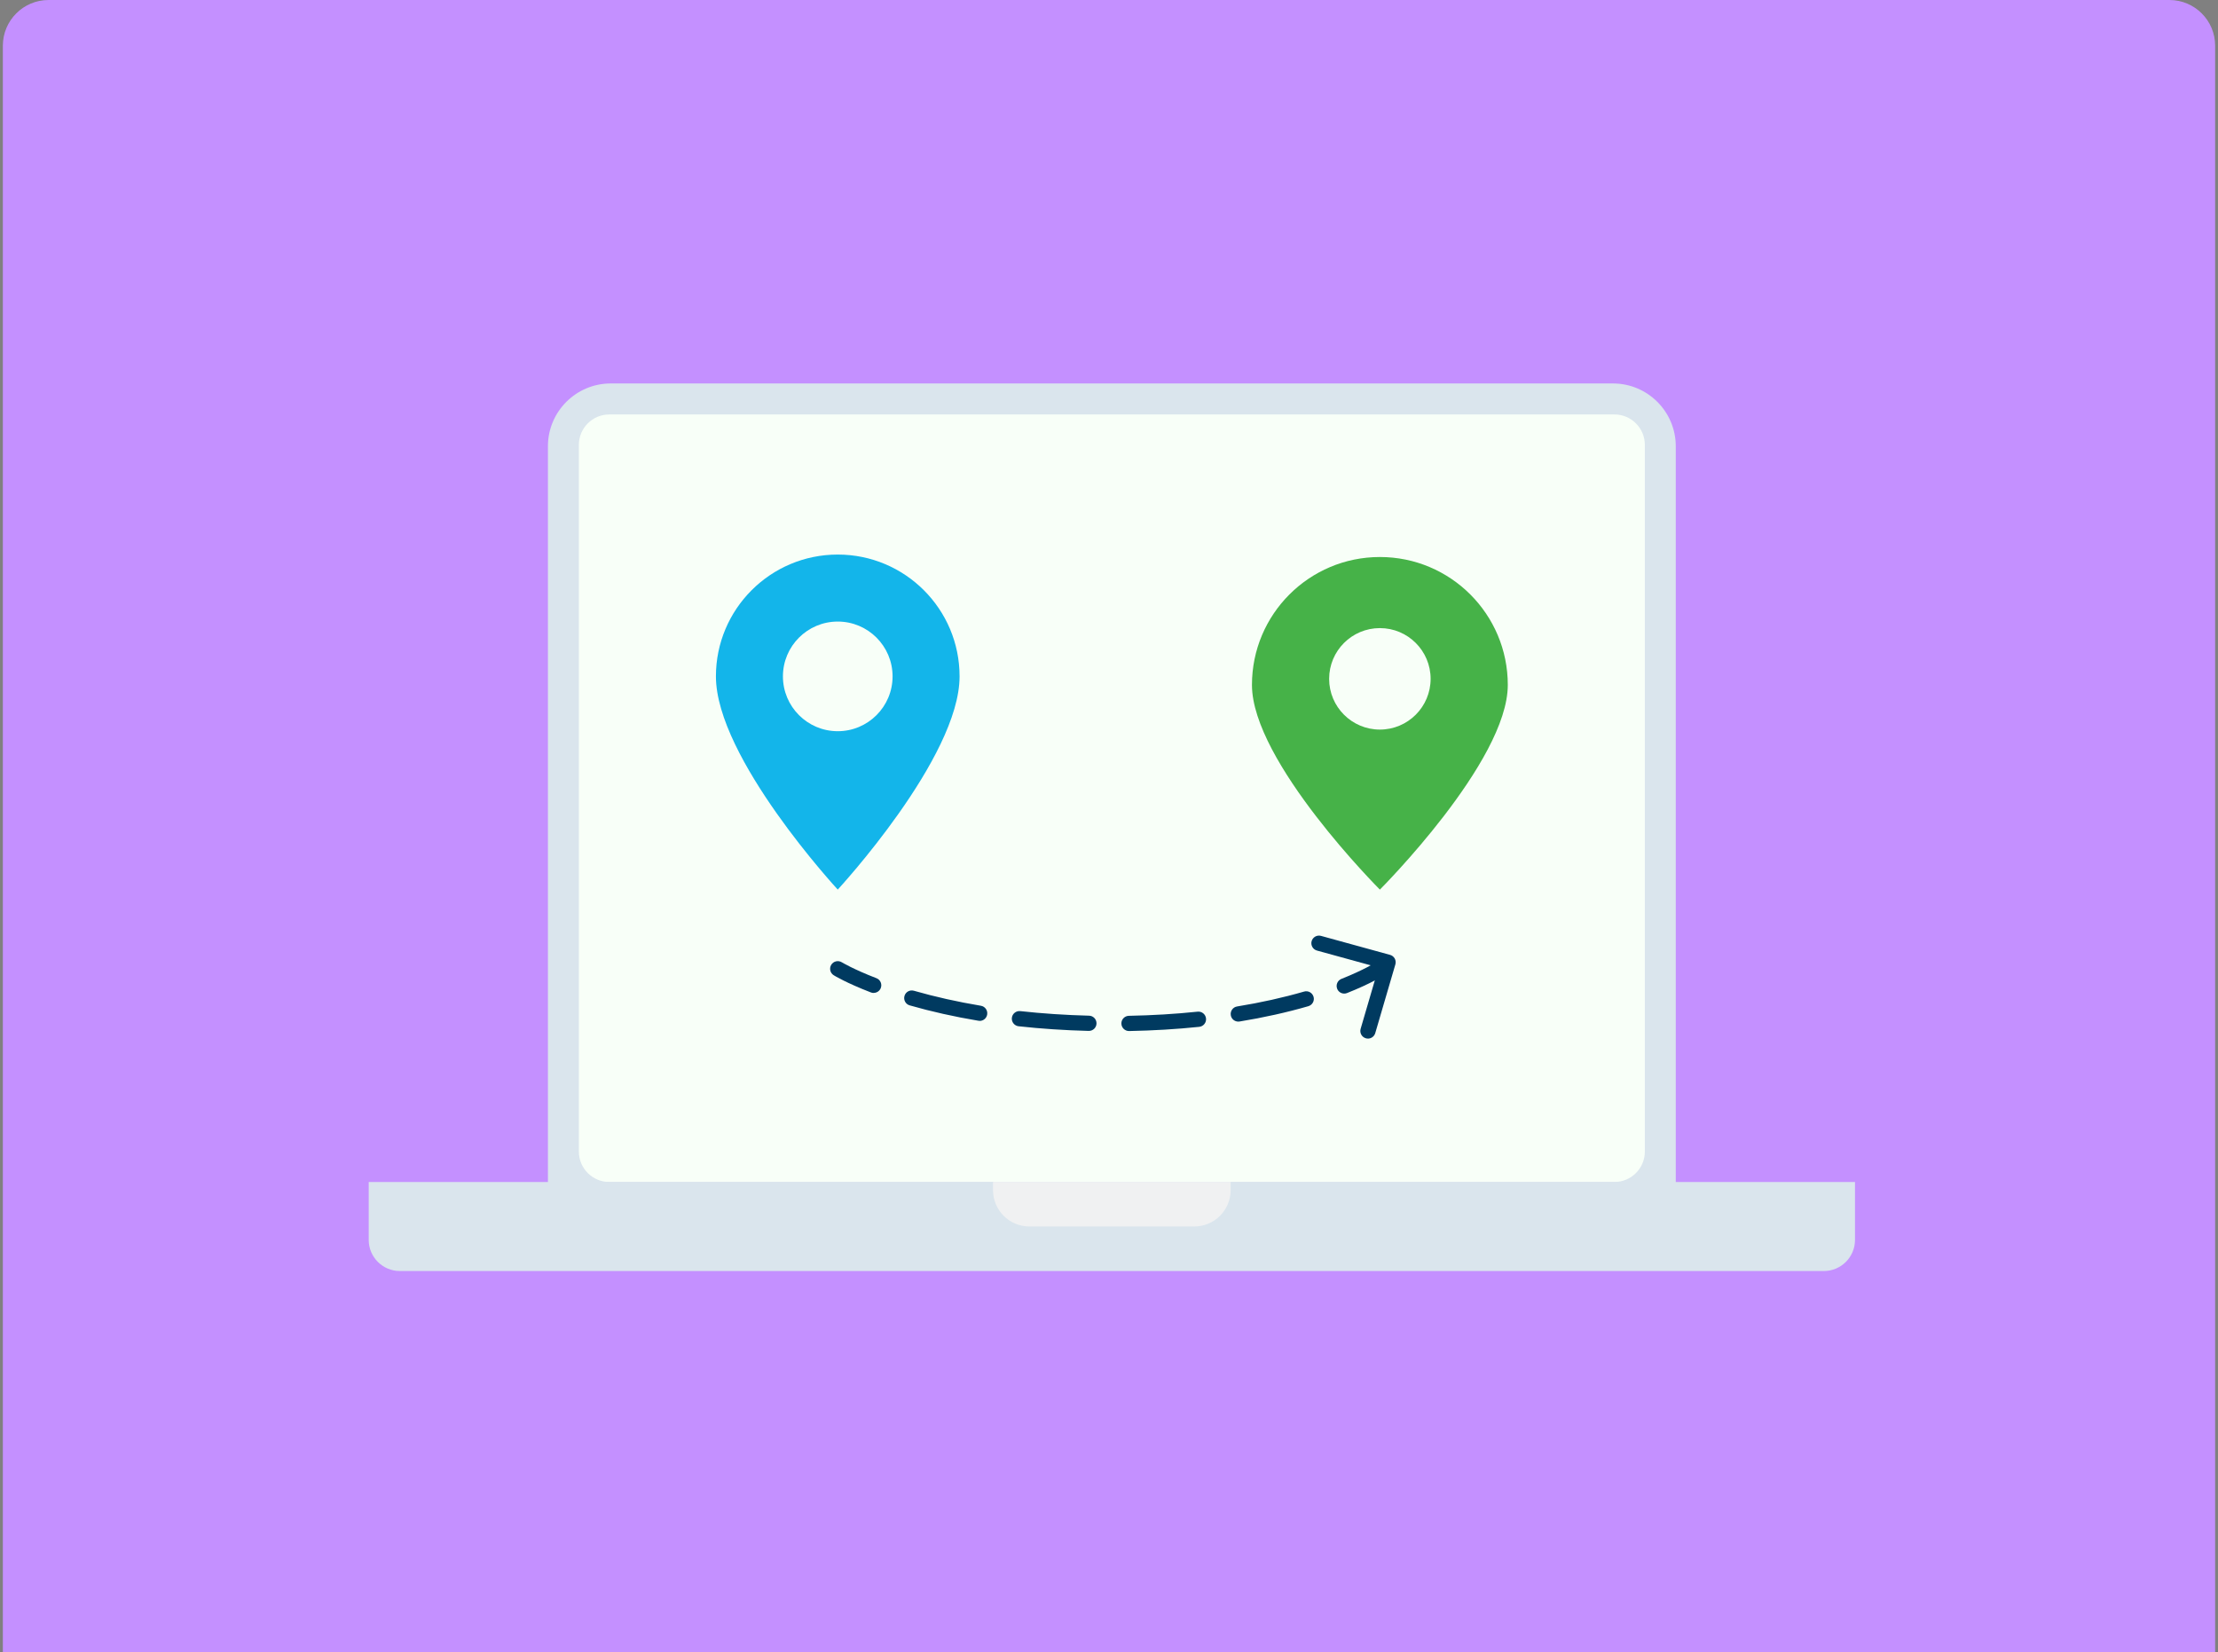 <svg width="388" height="289" viewBox="0 0 388 289" fill="none" xmlns="http://www.w3.org/2000/svg">
<rect x="0" y="0" width="388" height="289" fill="#808080" stroke="none"/>
<path d="M0.5 8C0.5 3.582 4.082 0 8.5 0H379.5C383.918 0 387.5 3.582 387.5 8V289H0.5V8Z" fill="#C490FF"/>
<g clip-path="url(#clip0_5074_69088)">
<path d="M95.85 207.265V78.07C95.85 72.001 100.773 67.078 106.841 67.078H282.155C288.223 67.078 293.146 72.001 293.146 78.07V207.265" fill="#DAE5ED"/>
<path d="M282.409 72.5H106.59C103.647 72.5 101.262 74.885 101.262 77.828V201.434C101.262 204.377 103.647 206.762 106.59 206.762H282.409C285.352 206.762 287.737 204.377 287.737 201.434V77.828C287.737 74.885 285.352 72.5 282.409 72.5Z" fill="#F8FFF8"/>
<path d="M324.5 206.766V216.889C324.5 219.899 322.06 222.339 319.05 222.339H69.95C66.94 222.339 64.5 219.899 64.5 216.889V206.766H324.5Z" fill="#DAE5ED"/>
<path d="M208.923 214.547H180.073C176.562 214.547 173.711 211.696 173.711 208.185V206.758H215.279V208.185C215.279 211.696 212.429 214.547 208.918 214.547H208.923Z" fill="#F0F1F2"/>
<path d="M146.55 97.008C134.78 97.008 125.238 106.55 125.238 118.319C125.238 132.571 146.55 155.614 146.55 155.614C146.55 155.614 167.861 132.571 167.861 118.319C167.861 106.55 158.319 97.008 146.55 97.008ZM146.55 127.909C141.254 127.909 136.96 123.615 136.96 118.319C136.96 113.023 141.254 108.729 146.55 108.729C151.846 108.729 156.14 113.023 156.14 118.319C156.14 123.615 151.846 127.909 146.55 127.909Z" fill="#13B5EA"/>
<path d="M241.385 97.438C229.024 97.438 219.008 107.454 219.008 119.815C219.008 133.241 241.385 155.618 241.385 155.618C241.385 155.618 263.762 133.241 263.762 119.815C263.762 107.454 253.746 97.438 241.385 97.438ZM241.385 127.625C236.483 127.625 232.509 123.651 232.509 118.749C232.509 113.847 236.483 109.873 241.385 109.873C246.286 109.873 250.261 113.847 250.261 118.749C250.261 123.651 246.286 127.625 241.385 127.625Z" fill="#46B248"/>
<path d="M239.296 181.676C239.174 181.676 239.046 181.66 238.923 181.623C238.215 181.415 237.815 180.675 238.018 179.971L241.161 169.241L230.378 166.279C229.669 166.082 229.253 165.352 229.445 164.643C229.642 163.935 230.372 163.519 231.081 163.711L243.17 167.035C243.516 167.131 243.804 167.36 243.98 167.669C244.155 167.984 244.193 168.351 244.097 168.692L240.575 180.723C240.405 181.303 239.872 181.682 239.296 181.682V181.676Z" fill="#003A60"/>
<path d="M152.831 173.697C152.671 173.697 152.511 173.67 152.351 173.606C148.078 171.96 145.937 170.66 145.851 170.601C145.223 170.218 145.026 169.397 145.414 168.768C145.798 168.14 146.619 167.948 147.247 168.326C147.247 168.326 149.298 169.568 153.316 171.113C154.003 171.379 154.344 172.146 154.078 172.834C153.875 173.361 153.369 173.686 152.836 173.686L152.831 173.697Z" fill="#003A60"/>
<path d="M197.499 180.359C196.774 180.359 196.183 179.778 196.167 179.053C196.151 178.318 196.737 177.711 197.472 177.695C201.602 177.615 205.651 177.375 209.508 176.97C210.238 176.896 210.893 177.423 210.973 178.158C211.048 178.888 210.52 179.544 209.785 179.623C205.848 180.034 201.724 180.279 197.52 180.359C197.51 180.359 197.504 180.359 197.494 180.359H197.499ZM190.477 180.337C190.477 180.337 190.456 180.337 190.445 180.337C186.263 180.231 182.139 179.959 178.186 179.522C177.456 179.442 176.928 178.782 177.008 178.052C177.088 177.322 177.749 176.794 178.479 176.874C182.357 177.301 186.401 177.567 190.514 177.673C191.25 177.689 191.83 178.302 191.814 179.037C191.798 179.762 191.202 180.337 190.482 180.337H190.477ZM216.615 178.707C215.976 178.707 215.406 178.244 215.305 177.588C215.188 176.864 215.678 176.176 216.408 176.059C220.542 175.388 224.49 174.509 228.129 173.454C228.838 173.246 229.573 173.656 229.781 174.36C229.988 175.068 229.578 175.803 228.875 176.011C225.129 177.098 221.08 177.998 216.839 178.691C216.765 178.702 216.695 178.707 216.626 178.707H216.615ZM171.377 178.574C171.302 178.574 171.233 178.569 171.158 178.558C166.944 177.855 162.9 176.949 159.133 175.867C158.424 175.665 158.02 174.924 158.222 174.221C158.424 173.512 159.165 173.107 159.868 173.31C163.534 174.365 167.482 175.249 171.595 175.937C172.32 176.059 172.81 176.746 172.687 177.471C172.581 178.121 172.016 178.585 171.377 178.585V178.574Z" fill="#003A60"/>
<path d="M235.151 173.807C234.623 173.807 234.117 173.487 233.915 172.965C233.643 172.283 233.979 171.505 234.661 171.234C238.662 169.646 240.633 168.367 240.654 168.357C241.267 167.957 242.093 168.127 242.498 168.74C242.903 169.353 242.732 170.179 242.12 170.584C242.034 170.642 239.935 172.011 235.646 173.711C235.486 173.775 235.321 173.807 235.156 173.807H235.151Z" fill="#003A60"/>
</g>
<defs>
<clipPath id="clip0_5074_69088">
<rect width="260" height="155.26" fill="white" transform="translate(64.5 67.078)"/>
</clipPath>
</defs>
</svg>
